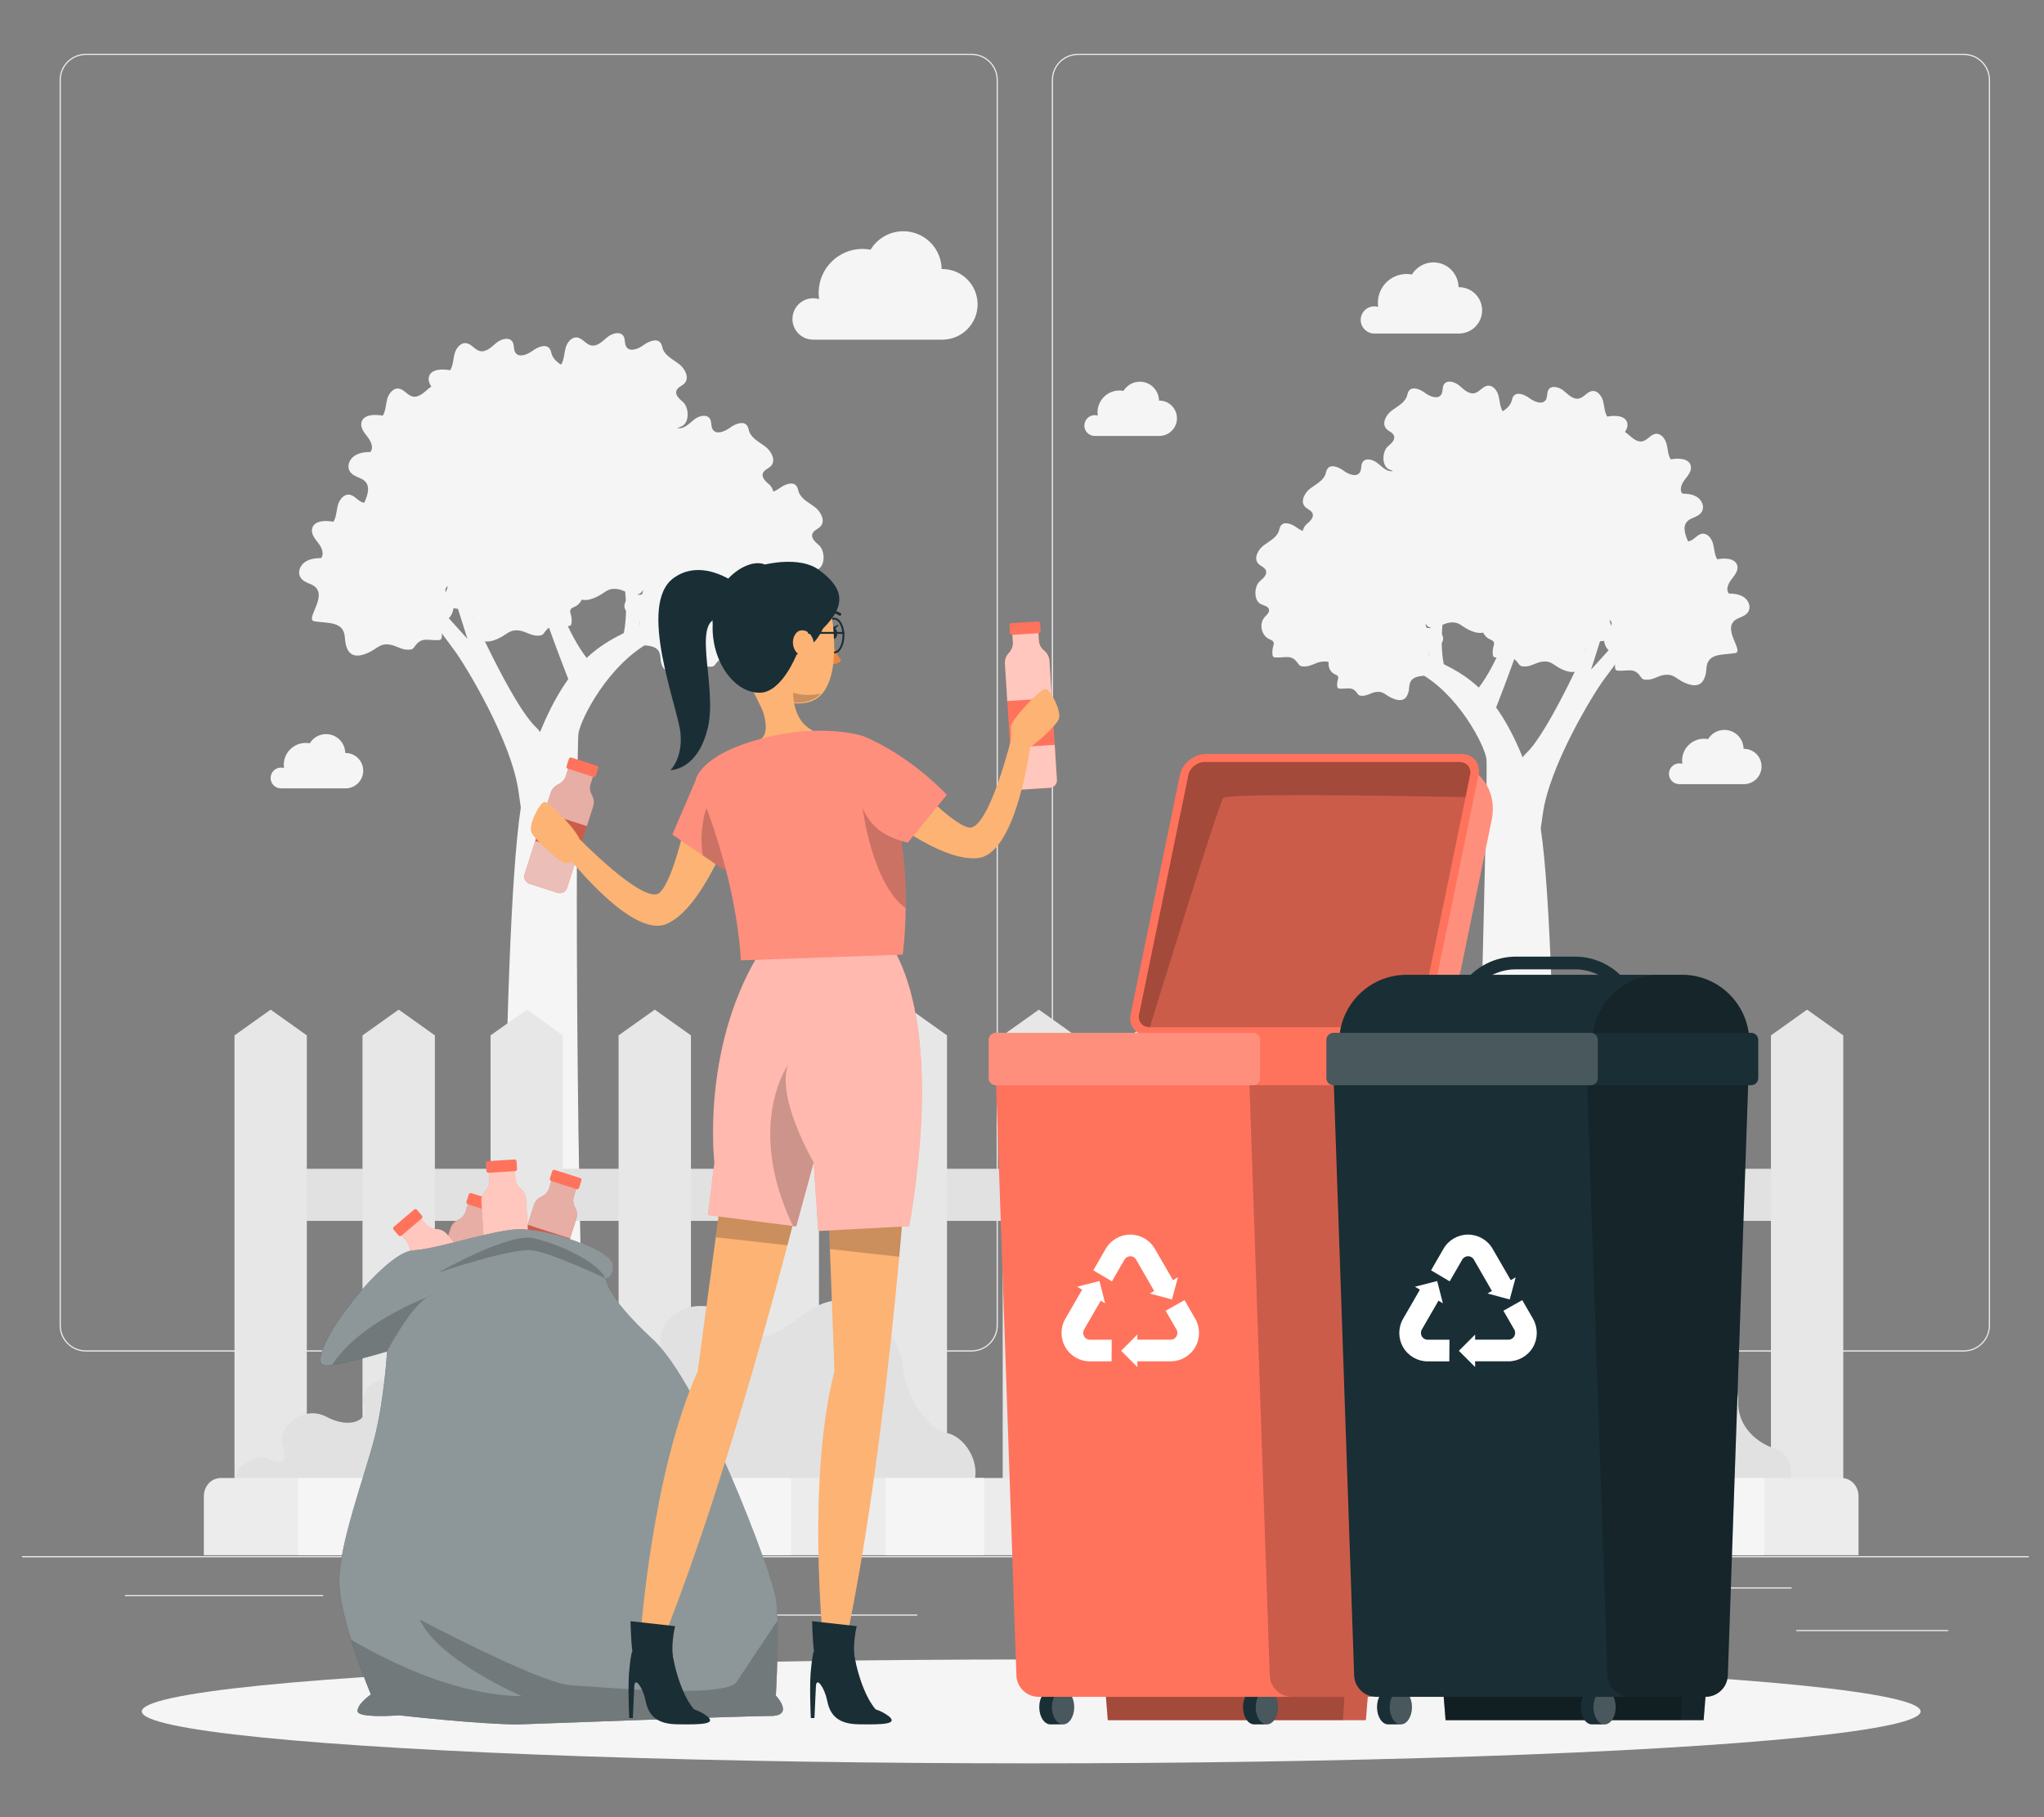 <?xml version="1.0" encoding="UTF-8"?>
<svg id="Layer_2" data-name="Layer 2" xmlns="http://www.w3.org/2000/svg" viewBox="0 0 540 480">
  <rect x="0" y="0" width="540" height="480" fill="#808080" stroke="none"/>
  <defs>
    <style>
      .cls-1, .cls-2, .cls-3, .cls-4, .cls-5, .cls-6, .cls-7, .cls-8, .cls-9, .cls-10, .cls-11, .cls-12, .cls-13, .cls-14 {
        stroke-width: 0px;
      }

      .cls-1, .cls-4 {
        opacity: .2;
      }

      .cls-1, .cls-4, .cls-10, .cls-14 {
        isolation: isolate;
      }

      .cls-1, .cls-10, .cls-12, .cls-14 {
        fill: #fff;
      }

      .cls-2 {
        fill: #fcb373;
      }

      .cls-3 {
        fill: #ff735d;
      }

      .cls-5 {
        fill: #e1e1e1;
      }

      .cls-6 {
        fill: #ececec;
      }

      .cls-7 {
        fill: #f5f5f5;
      }

      .cls-8, .cls-15, .cls-16 {
        fill: none;
      }

      .cls-9 {
        fill: #1a2e35;
      }

      .cls-10 {
        opacity: .5;
      }

      .cls-11 {
        fill: #e7e7e7;
      }

      .cls-13 {
        fill: #ec873e;
      }

      .cls-15 {
        stroke-width: .72px;
      }

      .cls-15, .cls-16 {
        stroke: #1a2e35;
        stroke-linecap: round;
        stroke-linejoin: round;
      }

      .cls-14 {
        opacity: .6;
      }

      .cls-16 {
        stroke-width: .5px;
      }
    </style>
  </defs>
  <g id="Layer_2-2" data-name="Layer 2">
    <g>
      <rect class="cls-8" width="540" height="480"/>
      <g>
        <g>
          <rect class="cls-6" x="5.81" y="411.05" width="530.19" height=".3"/>
          <rect class="cls-6" x="474.55" y="430.56" width="40.14" height=".3"/>
          <rect class="cls-6" x="360.32" y="433.85" width="10.54" height=".3"/>
          <rect class="cls-6" x="450.08" y="419.3" width="23.26" height=".3"/>
          <rect class="cls-6" x="33.03" y="421.34" width="52.35" height=".3"/>
          <rect class="cls-6" x="96.16" y="421.34" width="7.67" height=".3"/>
          <rect class="cls-6" x="128.78" y="426.46" width="113.53" height=".3"/>
          <path class="cls-6" d="m256.69,357H22.67c-3.81,0-6.92-3.1-6.92-6.92V21.13c0-3.81,3.1-6.92,6.92-6.92h234.02c3.81,0,6.92,3.1,6.92,6.92v328.95c0,3.81-3.1,6.92-6.92,6.92ZM22.67,14.52c-3.65,0-6.61,2.97-6.61,6.61v328.95c0,3.65,2.97,6.61,6.61,6.61h234.02c3.65,0,6.61-2.97,6.61-6.61V21.13c0-3.65-2.97-6.61-6.61-6.61H22.67Z"/>
          <path class="cls-6" d="m518.82,357h-234.02c-3.81,0-6.92-3.1-6.92-6.92V21.13c0-3.81,3.1-6.92,6.92-6.92h234.02c3.81,0,6.92,3.1,6.92,6.92v328.95c0,3.81-3.1,6.92-6.92,6.92ZM284.8,14.52c-3.65,0-6.61,2.97-6.61,6.61v328.95c0,3.65,2.97,6.61,6.61,6.61h234.02c3.65,0,6.61-2.97,6.61-6.61V21.13c0-3.65-2.97-6.61-6.61-6.61h-234.02Z"/>
        </g>
        <g>
          <path class="cls-7" d="m209.36,84.25c0-3.02,2.45-5.47,5.47-5.47.55,0,1.07.08,1.57.23-.08-.55-.12-1.11-.12-1.68,0-6.4,5.19-11.58,11.58-11.58.73,0,1.44.07,2.13.2,1.78-2.91,4.98-4.87,8.65-4.87,5.55,0,10.05,4.46,10.13,9.98.06,0,.11,0,.17,0,5.15,0,9.33,4.18,9.33,9.33s-4.18,9.33-9.33,9.33h-34.27,0c-2.95-.09-5.32-2.5-5.32-5.47Z"/>
          <path class="cls-7" d="m286.48,112.4c0-1.51,1.22-2.74,2.74-2.74.27,0,.54.04.79.12-.04-.27-.06-.55-.06-.84,0-3.2,2.59-5.79,5.79-5.79.36,0,.72.04,1.07.1.89-1.46,2.49-2.43,4.32-2.43,2.77,0,5.02,2.23,5.06,4.99.03,0,.06,0,.08,0,2.58,0,4.67,2.09,4.67,4.67s-2.09,4.67-4.67,4.67h-17.14,0c-1.47-.04-2.66-1.25-2.66-2.74Z"/>
          <path class="cls-7" d="m440.92,204.38c0-1.51,1.22-2.74,2.74-2.74.27,0,.54.04.79.12-.04-.27-.06-.55-.06-.84,0-3.2,2.59-5.79,5.79-5.79.36,0,.72.04,1.07.1.89-1.46,2.49-2.43,4.32-2.43,2.77,0,5.02,2.23,5.06,4.99.03,0,.06,0,.08,0,2.58,0,4.67,2.09,4.67,4.67s-2.09,4.67-4.67,4.67h-17.14,0c-1.47-.04-2.66-1.25-2.66-2.74Z"/>
          <path class="cls-7" d="m71.5,205.49c0-1.51,1.22-2.74,2.74-2.74.27,0,.54.04.79.12-.04-.27-.06-.55-.06-.84,0-3.2,2.59-5.79,5.79-5.79.36,0,.72.04,1.07.1.89-1.46,2.49-2.43,4.32-2.43,2.77,0,5.02,2.23,5.06,4.99.03,0,.06,0,.08,0,2.58,0,4.67,2.09,4.67,4.67s-2.09,4.67-4.67,4.67h-17.14,0c-1.47-.04-2.66-1.25-2.66-2.74Z"/>
          <path class="cls-7" d="m359.48,84.51c0-1.98,1.61-3.59,3.59-3.59.36,0,.7.05,1.03.15-.05-.36-.08-.73-.08-1.1,0-4.19,3.4-7.6,7.6-7.6.48,0,.95.05,1.4.13,1.17-1.91,3.27-3.19,5.67-3.19,3.64,0,6.59,2.92,6.64,6.55.04,0,.07,0,.11,0,3.38,0,6.12,2.74,6.12,6.12s-2.74,6.12-6.12,6.12h-22.47,0c-1.93-.06-3.49-1.64-3.49-3.59Z"/>
          <g>
            <path class="cls-7" d="m91.43,170.55c-.17-.62-.27-1.34-.32-2.13-.26-4.41-4.47-3.71-8.05-4.31-2.8-.47,4.61-7.54-1.03-9.82-1.05-.42-2.19-.9-2.72-1.9-.71-1.32,0-3.05,1.23-3.91,1.22-.86,2.79-1.05,4.28-1.07.92-1.12.17-2.8-.72-3.95-.89-1.14-1.98-2.44-1.64-3.85.51-2.13,3.48-2.2,5.63-1.79.79-1.29.78-2.89,1.16-4.35.39-1.46,1.55-2.99,3.05-2.81,1.41.17,2.28,1.77,3.66,2.09,1.61.38,3-1.04,4.26-2.11s3.47-1.73,4.34-.33c.52.84.21,2.01.75,2.84.94,1.44,3.16.54,4.54-.47,1.38-1.02,3.58-1.94,4.55-.53.3.43.36.98.53,1.48.65,1.88,2.69,2.82,4.28,4.03,1.59,1.21,2.84,3.61,1.5,5.09-.66.73-1.83,1.02-2.16,1.95-.41,1.16.77,2.2,1.71,2.99,1.56,1.33,1.84,5.29-.22,6.38-.87.46-2.13.6-2.35,1.55-.19.85.68,1.52,1.25,2.18,1.58,1.81.91,5.06-1.25,6.1-.49.24-1.1.43-1.29.95-.13.37.01.77.12,1.15.2.72.27,1.47.2,2.21-.02.25-.08.53-.27.69-.17.15-.42.17-.65.18-2.98.13-4.41-.92-6.23,1.67-.17.25-.36.51-.62.66-.25.14-.54.18-.82.2-2.05.17-3.38-1.11-5.25-1.35-2.59-.33-3.14,1.01-5.43,2.08-3.6,1.69-5.34.65-6.01-1.8Z"/>
            <path class="cls-7" d="m125.71,166.84c-.17-.62-.27-1.34-.32-2.13-.26-4.41-4.47-3.71-8.05-4.31-2.8-.47,4.61-7.54-1.03-9.82-1.05-.42-2.19-.9-2.72-1.9-.71-1.32,0-3.05,1.23-3.91,1.22-.86,2.79-1.05,4.28-1.07.92-1.12.17-2.8-.72-3.95-.89-1.14-1.98-2.44-1.64-3.85.51-2.13,3.48-2.2,5.63-1.79.79-1.29.78-2.89,1.16-4.35.39-1.46,1.55-2.99,3.05-2.81,1.41.17,2.28,1.77,3.66,2.09,1.61.38,3-1.04,4.26-2.11,1.26-1.07,3.47-1.73,4.34-.33.52.84.21,2.01.75,2.84.94,1.44,3.16.54,4.54-.47,1.38-1.02,3.58-1.94,4.55-.53.3.43.36.98.53,1.48.65,1.88,2.69,2.82,4.28,4.03s2.84,3.61,1.5,5.09c-.66.73-1.83,1.02-2.16,1.95-.41,1.16.77,2.2,1.71,2.99,1.56,1.33,1.84,5.29-.22,6.38-.87.46-2.13.6-2.35,1.55-.19.85.68,1.52,1.25,2.18,1.58,1.81.91,5.06-1.25,6.1-.49.24-1.1.43-1.29.95-.13.37.01.77.12,1.15.2.72.27,1.47.2,2.21-.02.25-.08.53-.27.69-.18.15-.42.17-.65.18-2.98.13-4.41-.92-6.23,1.67-.17.25-.36.51-.62.66-.25.14-.54.18-.82.2-2.05.17-3.38-1.11-5.25-1.35-2.59-.33-3.14,1.01-5.43,2.08-3.6,1.69-5.34.65-6.01-1.8Z"/>
            <path class="cls-7" d="m129.01,145.01c-.17-.62-.27-1.34-.32-2.13-.26-4.41-4.47-3.71-8.05-4.31-2.8-.47,4.61-7.54-1.03-9.82-1.05-.42-2.19-.9-2.72-1.9-.71-1.32,0-3.05,1.23-3.91,1.22-.86,2.79-1.05,4.28-1.07.92-1.12.17-2.8-.72-3.95-.89-1.14-1.98-2.44-1.64-3.85.51-2.13,3.48-2.2,5.63-1.79.79-1.29.78-2.89,1.16-4.35s1.55-2.99,3.05-2.81c1.41.17,2.28,1.77,3.66,2.09,1.61.38,3-1.04,4.26-2.11,1.26-1.07,3.47-1.73,4.34-.33.52.84.21,2.01.75,2.84.94,1.44,3.16.54,4.54-.47,1.38-1.02,3.58-1.94,4.55-.53.3.43.36.98.53,1.48.65,1.88,2.69,2.82,4.28,4.03,1.59,1.21,2.84,3.61,1.5,5.09-.66.73-1.83,1.02-2.16,1.95-.41,1.16.77,2.2,1.71,2.99,1.56,1.33,1.84,5.29-.22,6.38-.87.46-2.13.6-2.35,1.55-.19.85.68,1.52,1.25,2.18,1.58,1.81.91,5.06-1.25,6.1-.49.24-1.1.43-1.29.95-.13.37.01.77.12,1.15.2.72.27,1.47.2,2.21-.02.25-.08.53-.27.69-.17.15-.42.17-.65.18-2.98.13-4.41-.92-6.23,1.67-.17.25-.36.51-.62.66-.25.14-.54.18-.82.2-2.05.17-3.38-1.11-5.25-1.35-2.59-.33-3.14,1.01-5.43,2.08-3.6,1.69-5.34.65-6.01-1.8Z"/>
            <path class="cls-7" d="m151.59,155.88c-.17-.62-.27-1.34-.32-2.13-.26-4.41-4.47-3.71-8.05-4.31-2.8-.47,4.61-7.54-1.03-9.82-1.05-.42-2.19-.9-2.72-1.9-.71-1.32,0-3.05,1.23-3.91,1.22-.86,2.79-1.05,4.28-1.07.92-1.12.17-2.8-.72-3.95-.89-1.14-1.98-2.44-1.64-3.85.51-2.13,3.48-2.2,5.63-1.79.79-1.29.78-2.89,1.16-4.35.39-1.46,1.55-2.99,3.05-2.81,1.41.17,2.28,1.77,3.66,2.09,1.61.38,3-1.04,4.26-2.11,1.26-1.07,3.47-1.73,4.34-.33.52.84.21,2.01.75,2.84.94,1.44,3.16.54,4.54-.47s3.58-1.94,4.55-.53c.3.43.36.98.53,1.48.65,1.88,2.69,2.82,4.28,4.03,1.59,1.21,2.84,3.61,1.5,5.09-.66.73-1.83,1.02-2.16,1.95-.41,1.16.77,2.2,1.71,2.99,1.56,1.33,1.84,5.29-.22,6.38-.87.46-2.13.6-2.35,1.55-.19.85.68,1.52,1.25,2.18,1.58,1.81.91,5.06-1.25,6.1-.5.24-1.1.43-1.29.95-.13.37.01.77.12,1.15.2.72.27,1.47.2,2.21-.02.25-.08.53-.27.69-.17.15-.42.17-.65.18-2.98.13-4.41-.92-6.23,1.67-.17.25-.36.51-.62.66-.25.14-.54.18-.82.2-2.05.17-3.38-1.11-5.25-1.35-2.59-.33-3.14,1.01-5.43,2.08-3.6,1.69-5.34.65-6.01-1.8Z"/>
            <path class="cls-7" d="m174.42,150.86c-.17-.62-.27-1.34-.32-2.13-.26-4.41-4.47-3.71-8.05-4.31-2.8-.47,4.61-7.54-1.03-9.82-1.05-.42-2.19-.9-2.72-1.9-.71-1.32,0-3.05,1.23-3.91,1.22-.86,2.79-1.05,4.28-1.07.92-1.12.17-2.8-.72-3.95-.89-1.14-1.98-2.44-1.64-3.85.51-2.13,3.48-2.2,5.63-1.79.79-1.29.78-2.89,1.16-4.35.39-1.46,1.55-2.99,3.05-2.81,1.41.17,2.28,1.77,3.66,2.09,1.61.38,3-1.04,4.26-2.11,1.26-1.07,3.47-1.73,4.34-.33.52.84.21,2.01.75,2.84.94,1.44,3.16.54,4.54-.47,1.38-1.02,3.58-1.94,4.55-.53.3.43.36.98.53,1.48.65,1.88,2.69,2.82,4.28,4.03,1.59,1.21,2.84,3.61,1.5,5.09-.66.73-1.83,1.02-2.16,1.95-.41,1.16.77,2.2,1.71,2.99,1.56,1.33,1.84,5.29-.22,6.38-.87.46-2.13.6-2.35,1.55-.19.85.68,1.52,1.25,2.18,1.58,1.81.91,5.06-1.25,6.1-.5.24-1.1.43-1.29.95-.13.37.01.77.12,1.15.2.72.27,1.47.2,2.21-.02.25-.08.53-.27.69-.17.15-.42.17-.65.18-2.98.13-4.41-.92-6.23,1.67-.17.25-.36.51-.62.66-.25.14-.54.18-.82.2-2.05.17-3.38-1.11-5.25-1.35-2.59-.33-3.14,1.01-5.43,2.08-3.6,1.69-5.34.65-6.01-1.8Z"/>
            <path class="cls-7" d="m174.72,175.27c-.14-.49-.22-1.05-.25-1.67-.21-3.47-3.52-2.92-6.34-3.39-2.2-.37,3.63-5.93-.81-7.73-.83-.33-1.72-.71-2.14-1.49-.56-1.04,0-2.4.97-3.08.96-.68,2.2-.82,3.37-.85.72-.88.14-2.21-.57-3.11-.7-.9-1.56-1.92-1.29-3.03.4-1.68,2.74-1.74,4.43-1.41.63-1.01.61-2.28.92-3.43.3-1.15,1.22-2.36,2.4-2.21,1.11.14,1.79,1.39,2.88,1.65,1.27.3,2.36-.82,3.36-1.66.99-.84,2.73-1.36,3.42-.26.41.66.16,1.59.59,2.24.74,1.13,2.49.43,3.57-.37,1.09-.8,2.82-1.53,3.58-.42.23.34.29.77.42,1.16.51,1.48,2.12,2.22,3.37,3.17,1.25.95,2.24,2.84,1.18,4-.52.57-1.44.8-1.7,1.53-.32.91.61,1.73,1.35,2.36,1.23,1.04,1.45,4.17-.17,5.02-.68.36-1.68.47-1.85,1.22-.15.67.53,1.2.99,1.71,1.24,1.42.72,3.99-.99,4.8-.39.19-.87.34-1.01.75-.1.29,0,.61.09.91.16.56.21,1.16.16,1.74-.02.2-.06.42-.21.55-.14.12-.33.14-.51.14-2.34.1-3.47-.73-4.91,1.31-.14.2-.28.4-.49.52-.19.11-.42.14-.65.16-1.61.13-2.66-.87-4.14-1.06-2.04-.26-2.48.79-4.28,1.64-2.83,1.33-4.2.51-4.74-1.42Z"/>
            <path class="cls-7" d="m187.5,166.84c-.17-.62-.27-1.34-.32-2.13-.26-4.41-4.47-3.71-8.05-4.31-2.8-.47,4.61-7.54-1.03-9.82-1.05-.42-2.19-.9-2.72-1.9-.71-1.32,0-3.05,1.23-3.91,1.22-.86,2.79-1.05,4.28-1.07.92-1.12.17-2.8-.72-3.95-.89-1.14-1.98-2.44-1.64-3.85.51-2.13,3.48-2.2,5.63-1.79.79-1.29.78-2.89,1.16-4.35.39-1.46,1.55-2.99,3.05-2.81,1.41.17,2.28,1.77,3.66,2.09,1.61.38,3-1.04,4.26-2.11,1.26-1.07,3.47-1.73,4.34-.33.52.84.21,2.01.75,2.84.94,1.44,3.16.54,4.54-.47,1.38-1.02,3.58-1.94,4.55-.53.3.43.36.98.53,1.48.65,1.88,2.69,2.82,4.28,4.03,1.59,1.21,2.84,3.61,1.5,5.09-.66.73-1.83,1.02-2.16,1.95-.41,1.16.77,2.2,1.71,2.99,1.56,1.33,1.84,5.29-.22,6.38-.87.46-2.13.6-2.35,1.55-.19.85.68,1.52,1.25,2.18,1.58,1.81.91,5.06-1.25,6.1-.49.24-1.1.43-1.29.95-.13.37.01.77.12,1.15.2.72.27,1.47.2,2.21-.02.25-.08.53-.27.69-.17.15-.42.17-.65.18-2.98.13-4.41-.92-6.23,1.67-.17.25-.36.51-.62.66-.25.14-.54.18-.82.2-2.05.17-3.38-1.11-5.25-1.35-2.59-.33-3.14,1.01-5.43,2.08-3.6,1.69-5.34.65-6.01-1.8Z"/>
            <path class="cls-7" d="m151.59,129.03c-.17-.62-.27-1.34-.32-2.13-.26-4.41-4.47-3.71-8.05-4.31-2.8-.47,4.61-7.54-1.03-9.82-1.05-.42-2.19-.9-2.72-1.9-.71-1.32,0-3.05,1.23-3.91,1.22-.86,2.79-1.05,4.28-1.07.92-1.12.17-2.8-.72-3.95-.89-1.14-1.98-2.44-1.64-3.85.51-2.13,3.48-2.2,5.63-1.79.79-1.29.78-2.89,1.16-4.35.39-1.46,1.55-2.99,3.05-2.81,1.41.17,2.28,1.77,3.66,2.09,1.61.38,3-1.04,4.26-2.11,1.26-1.07,3.47-1.73,4.34-.33.52.84.21,2.01.75,2.84.94,1.44,3.16.54,4.54-.47s3.58-1.94,4.55-.53c.3.43.36.98.53,1.48.65,1.88,2.69,2.82,4.28,4.03,1.59,1.21,2.84,3.61,1.5,5.09-.66.73-1.83,1.02-2.16,1.95-.41,1.16.77,2.2,1.71,2.99,1.56,1.33,1.84,5.29-.22,6.38-.87.46-2.13.6-2.35,1.55-.19.85.68,1.52,1.25,2.18,1.58,1.81.91,5.06-1.25,6.1-.5.24-1.1.43-1.29.95-.13.37.01.77.12,1.15.2.72.27,1.47.2,2.21-.02.25-.08.53-.27.69-.17.15-.42.17-.65.18-2.98.13-4.41-.92-6.23,1.67-.17.25-.36.51-.62.66-.25.14-.54.18-.82.2-2.05.17-3.38-1.11-5.25-1.35-2.59-.33-3.14,1.01-5.43,2.08-3.6,1.69-5.34.65-6.01-1.8Z"/>
            <path class="cls-7" d="m122.27,130.53c-.17-.62-.27-1.34-.32-2.13-.26-4.41-4.47-3.71-8.05-4.31-2.8-.47,4.61-7.54-1.03-9.82-1.05-.42-2.19-.9-2.72-1.9-.71-1.32,0-3.05,1.23-3.91s2.79-1.05,4.28-1.07c.92-1.12.17-2.8-.72-3.95-.89-1.14-1.98-2.44-1.64-3.85.51-2.13,3.48-2.2,5.63-1.79.79-1.29.78-2.89,1.16-4.35.39-1.46,1.55-2.99,3.05-2.81,1.41.17,2.28,1.77,3.66,2.09,1.61.38,3-1.04,4.26-2.11s3.47-1.73,4.34-.33c.52.84.21,2.01.75,2.84.94,1.44,3.16.54,4.54-.47s3.58-1.94,4.55-.53c.3.43.36.98.53,1.48.65,1.88,2.69,2.82,4.28,4.03,1.59,1.21,2.84,3.61,1.5,5.09-.66.73-1.83,1.02-2.16,1.95-.41,1.16.77,2.2,1.71,2.99,1.56,1.33,1.84,5.29-.22,6.38-.87.46-2.13.6-2.35,1.55-.19.85.68,1.52,1.25,2.18,1.58,1.81.91,5.06-1.25,6.1-.5.24-1.1.43-1.29.95-.13.37.01.77.12,1.15.2.72.27,1.47.2,2.21-.02.25-.08.53-.27.69-.17.15-.42.17-.65.18-2.98.13-4.41-.92-6.23,1.67-.17.25-.36.51-.62.66-.25.14-.54.18-.82.2-2.05.17-3.38-1.11-5.25-1.35-2.59-.33-3.14,1.01-5.43,2.08-3.6,1.69-5.34.65-6.01-1.8Z"/>
            <path class="cls-7" d="m104.46,142.53c-.17-.62-.27-1.34-.32-2.13-.26-4.41-4.47-3.71-8.05-4.31-2.8-.47,4.61-7.54-1.03-9.82-1.05-.42-2.19-.9-2.72-1.9-.71-1.32,0-3.05,1.23-3.91,1.22-.86,2.79-1.05,4.28-1.07.92-1.12.17-2.8-.72-3.95-.89-1.14-1.98-2.44-1.64-3.85.51-2.13,3.48-2.2,5.63-1.79.79-1.29.78-2.89,1.16-4.35.39-1.46,1.55-2.99,3.05-2.81,1.41.17,2.28,1.77,3.66,2.09,1.61.38,3-1.04,4.26-2.11,1.26-1.07,3.47-1.73,4.34-.33.52.84.21,2.01.75,2.84.94,1.44,3.16.54,4.54-.47,1.38-1.02,3.58-1.94,4.55-.53.3.43.36.98.53,1.48.65,1.88,2.69,2.82,4.28,4.03,1.59,1.21,2.84,3.61,1.5,5.09-.66.73-1.83,1.02-2.16,1.95-.41,1.16.77,2.2,1.71,2.99,1.56,1.33,1.84,5.29-.22,6.38-.87.46-2.13.6-2.35,1.55-.19.85.68,1.52,1.25,2.18,1.58,1.81.91,5.06-1.25,6.1-.49.24-1.1.43-1.29.95-.13.37.01.77.12,1.15.2.72.27,1.47.2,2.21-.02.25-.08.53-.27.69-.17.15-.42.17-.65.18-2.98.13-4.41-.92-6.23,1.67-.17.25-.36.51-.62.66-.25.14-.54.18-.82.2-2.05.17-3.38-1.11-5.25-1.35-2.59-.33-3.14,1.01-5.43,2.08-3.6,1.69-5.34.65-6.01-1.8Z"/>
            <path class="cls-7" d="m109.86,157.69s7.45,10.53,10.02,13.87c2.57,3.34,15.41,24.14,17.16,37.9.19,1.47.37,2.73.55,3.84-5.52,36.46-4.66,175.64-4.46,187.06h22.66c-4.31-85.54-3.51-203.07-2.96-206.66.58-3.8,7.9-18.28,19.2-24.24,11.3-5.95,21.07-25.64,21.07-25.64h-3.6s-6.68,12.07-16.18,18.75c-1.38.97-2.81,1.78-4.28,2.53.34-10.88-3.78-21.28-3.78-21.28l-1.94,1.8c2.63,10.75,2.28,17.64,1.49,21.59-3.19,1.6-6.5,3.45-9.83,6.58-9.86-12.82-15.4-42.13-15.4-42.13l-2.52,1.38s.82,7.96,3.26,17.98c1.85,7.59,7.28,21.87,9.81,28.36-2.51,3.49-5.01,8-7.45,13.98-.28-.42-.59-.81-.95-1.14-6.42-5.81-18.49-33.23-18.49-33.23-2.92-6.38,1.54-23.11,1.54-23.11h-3.37l-1.51,14.64-8.48-9.25-1.54,1.28,8.99,11.56,4.62,14.64-12.07-13.36-1.54,2.31Z"/>
          </g>
          <g>
            <path class="cls-7" d="m450.51,178.57c.16-.59.26-1.26.3-2,.25-4.15,4.21-3.5,7.59-4.06,2.64-.44-4.34-7.1.97-9.25.99-.4,2.06-.85,2.56-1.79.67-1.24,0-2.87-1.16-3.69-1.15-.81-2.63-.99-4.03-1.01-.87-1.05-.16-2.64.68-3.72s1.87-2.3,1.55-3.63c-.48-2-3.28-2.08-5.3-1.69-.75-1.21-.73-2.72-1.1-4.1-.36-1.38-1.46-2.82-2.87-2.65-1.33.16-2.14,1.66-3.45,1.97-1.52.36-2.83-.98-4.02-1.99-1.19-1.01-3.27-1.63-4.09-.31-.49.79-.2,1.9-.71,2.68-.88,1.35-2.98.51-4.28-.45-1.3-.96-3.37-1.83-4.29-.5-.28.41-.34.92-.5,1.39-.62,1.77-2.53,2.66-4.03,3.8-1.49,1.14-2.68,3.4-1.41,4.79.62.69,1.72.96,2.03,1.84.39,1.09-.73,2.07-1.61,2.82-1.47,1.25-1.73,4.99.21,6.01.82.43,2.01.56,2.21,1.46.18.8-.64,1.43-1.18,2.05-1.49,1.7-.86,4.77,1.18,5.74.47.22,1.04.41,1.21.89.12.35-.01.73-.11,1.09-.19.67-.25,1.38-.19,2.08.02.24.07.5.25.65.16.14.4.16.62.17,2.8.12,4.16-.87,5.87,1.57.16.23.34.48.58.62.23.13.51.17.77.19,1.93.16,3.19-1.04,4.95-1.27,2.44-.31,2.96.95,5.11,1.96,3.39,1.59,5.03.61,5.66-1.7Z"/>
            <path class="cls-7" d="m418.22,175.08c.16-.59.26-1.26.3-2,.25-4.15,4.21-3.5,7.59-4.06,2.64-.44-4.34-7.1.97-9.25.99-.4,2.06-.85,2.56-1.79.67-1.24,0-2.87-1.16-3.69s-2.63-.99-4.04-1.01c-.87-1.05-.16-2.64.68-3.72.84-1.08,1.87-2.3,1.55-3.63-.48-2-3.28-2.08-5.3-1.69-.75-1.21-.73-2.72-1.1-4.1-.36-1.38-1.46-2.82-2.87-2.65-1.33.16-2.14,1.66-3.45,1.97-1.52.36-2.83-.98-4.02-1.99-1.19-1.01-3.27-1.63-4.09-.31-.49.79-.2,1.9-.71,2.68-.88,1.35-2.98.51-4.28-.45-1.3-.96-3.37-1.83-4.29-.5-.28.41-.34.92-.5,1.39-.62,1.77-2.53,2.66-4.03,3.8-1.49,1.14-2.68,3.4-1.41,4.79.62.69,1.72.96,2.03,1.84.39,1.09-.73,2.07-1.61,2.82-1.47,1.25-1.73,4.99.21,6.01.82.43,2.01.56,2.21,1.46.18.8-.64,1.43-1.18,2.05-1.49,1.7-.86,4.77,1.18,5.74.47.22,1.04.41,1.21.89.12.35-.01.73-.11,1.08-.19.67-.25,1.38-.19,2.08.02.24.07.5.25.65.16.14.4.16.62.17,2.8.12,4.16-.87,5.87,1.57.16.23.34.48.58.62.23.14.51.17.77.19,1.93.16,3.19-1.04,4.95-1.27,2.44-.31,2.96.95,5.11,1.96,3.39,1.59,5.03.61,5.66-1.7Z"/>
            <path class="cls-7" d="m415.11,154.52c.16-.59.26-1.26.3-2,.25-4.15,4.21-3.5,7.59-4.06,2.64-.44-4.34-7.1.97-9.25.99-.4,2.06-.85,2.56-1.79.67-1.24,0-2.87-1.16-3.69-1.15-.81-2.63-.99-4.03-1.01-.87-1.05-.16-2.64.68-3.72.84-1.08,1.87-2.3,1.55-3.63-.48-2-3.28-2.08-5.3-1.69-.75-1.21-.73-2.72-1.1-4.1s-1.46-2.82-2.87-2.65c-1.33.16-2.14,1.66-3.45,1.97-1.52.36-2.83-.98-4.02-1.99-1.19-1.01-3.27-1.63-4.09-.31-.49.79-.2,1.9-.71,2.68-.88,1.35-2.98.51-4.28-.45-1.3-.96-3.37-1.83-4.29-.5-.28.41-.34.92-.5,1.39-.61,1.77-2.53,2.66-4.03,3.8-1.49,1.14-2.68,3.4-1.41,4.79.62.69,1.72.96,2.03,1.84.39,1.09-.73,2.07-1.61,2.82-1.47,1.25-1.73,4.99.21,6.01.82.43,2.01.56,2.21,1.46.18.8-.64,1.43-1.18,2.05-1.49,1.7-.86,4.77,1.18,5.75.47.22,1.04.41,1.21.89.12.35-.01.73-.11,1.09-.19.67-.25,1.38-.19,2.08.02.24.07.5.25.65.16.14.4.16.62.17,2.8.13,4.16-.87,5.87,1.57.16.23.34.48.58.62.23.13.51.17.77.19,1.93.16,3.19-1.04,4.95-1.27,2.44-.31,2.96.95,5.11,1.96,3.39,1.59,5.03.61,5.66-1.7Z"/>
            <path class="cls-7" d="m393.84,164.76c.16-.59.26-1.26.3-2,.25-4.15,4.21-3.5,7.59-4.06,2.64-.44-4.34-7.1.97-9.25.99-.4,2.06-.85,2.56-1.79.67-1.24,0-2.87-1.16-3.69-1.15-.81-2.63-.99-4.04-1.01-.87-1.05-.16-2.64.68-3.72.84-1.08,1.87-2.3,1.55-3.63-.48-2-3.28-2.08-5.3-1.69-.75-1.21-.73-2.72-1.1-4.1-.36-1.38-1.46-2.82-2.87-2.65-1.33.16-2.14,1.66-3.45,1.97-1.52.36-2.83-.98-4.02-1.99-1.19-1.01-3.27-1.63-4.09-.31-.49.79-.2,1.9-.71,2.68-.88,1.35-2.98.51-4.28-.45-1.3-.96-3.37-1.83-4.29-.5-.28.41-.34.92-.5,1.39-.61,1.77-2.53,2.66-4.03,3.8-1.49,1.14-2.68,3.4-1.41,4.79.62.69,1.72.96,2.03,1.84.39,1.09-.73,2.07-1.61,2.82-1.47,1.25-1.73,4.99.21,6.01.82.43,2.01.56,2.21,1.46.18.8-.64,1.43-1.18,2.05-1.49,1.7-.86,4.77,1.18,5.74.47.22,1.04.41,1.21.89.12.35-.01.73-.11,1.08-.19.67-.25,1.38-.19,2.08.02.24.07.5.25.65.16.14.4.16.62.17,2.8.12,4.16-.87,5.87,1.57.16.23.34.48.58.62.23.13.51.17.77.19,1.93.16,3.19-1.04,4.95-1.27,2.44-.31,2.96.95,5.11,1.96,3.39,1.59,5.03.61,5.66-1.7Z"/>
            <path class="cls-7" d="m372.34,160.03c.16-.59.26-1.26.3-2,.25-4.15,4.21-3.5,7.59-4.06,2.64-.44-4.34-7.1.97-9.25.99-.4,2.06-.85,2.56-1.79.67-1.24,0-2.87-1.16-3.69-1.15-.81-2.63-.99-4.04-1.01-.87-1.05-.16-2.64.68-3.72.84-1.08,1.87-2.3,1.55-3.63-.48-2-3.28-2.08-5.3-1.69-.75-1.21-.73-2.72-1.1-4.1s-1.46-2.82-2.87-2.65c-1.33.16-2.14,1.66-3.45,1.97-1.52.36-2.83-.98-4.02-1.99-1.19-1.01-3.27-1.63-4.09-.31-.49.79-.2,1.9-.71,2.68-.88,1.35-2.98.51-4.28-.45-1.3-.96-3.37-1.83-4.29-.5-.28.41-.34.92-.5,1.39-.61,1.77-2.53,2.66-4.03,3.8-1.49,1.14-2.68,3.4-1.41,4.79.62.69,1.72.96,2.03,1.84.39,1.09-.73,2.07-1.61,2.82-1.47,1.25-1.73,4.99.21,6.01.82.43,2.01.56,2.21,1.46.18.8-.64,1.43-1.18,2.05-1.49,1.7-.86,4.77,1.18,5.74.47.22,1.04.41,1.21.89.12.35-.01.73-.11,1.09-.19.67-.25,1.38-.19,2.08.02.24.07.5.25.65.16.14.4.16.62.17,2.8.12,4.16-.87,5.87,1.57.16.23.34.48.58.62.23.14.51.17.77.19,1.93.16,3.19-1.04,4.95-1.27,2.44-.31,2.96.95,5.11,1.96,3.39,1.59,5.03.61,5.66-1.7Z"/>
            <path class="cls-7" d="m372.06,183.03c.13-.46.2-.99.24-1.58.19-3.27,3.32-2.75,5.97-3.2,2.08-.35-3.42-5.59.76-7.28.78-.31,1.62-.67,2.02-1.41.53-.98,0-2.26-.91-2.9-.91-.64-2.07-.78-3.18-.8-.68-.83-.13-2.08.53-2.93.66-.85,1.47-1.81,1.22-2.86-.38-1.58-2.58-1.63-4.18-1.33-.59-.95-.58-2.15-.86-3.23s-1.15-2.22-2.26-2.09c-1.05.13-1.69,1.31-2.72,1.55-1.19.28-2.23-.77-3.16-1.57-.94-.79-2.57-1.29-3.22-.24-.39.62-.15,1.49-.56,2.11-.7,1.07-2.34.4-3.37-.35-1.02-.76-2.65-1.44-3.37-.39-.22.32-.27.73-.4,1.09-.48,1.4-1.99,2.09-3.17,2.99-1.18.9-2.11,2.68-1.11,3.77.49.54,1.36.76,1.6,1.45.31.86-.57,1.63-1.27,2.22-1.16.98-1.37,3.93.16,4.73.64.34,1.58.44,1.74,1.15.14.63-.5,1.13-.93,1.61-1.17,1.34-.68,3.75.93,4.52.37.18.82.32.95.7.1.27,0,.57-.09.85-.15.53-.2,1.09-.15,1.64.02.19.06.39.2.51.13.11.31.13.48.14,2.21.1,3.27-.68,4.62,1.24.13.18.26.37.46.49.18.11.4.13.61.15,1.52.13,2.51-.82,3.9-1,1.92-.25,2.33.75,4.03,1.54,2.67,1.25,3.96.48,4.46-1.34Z"/>
            <path class="cls-7" d="m360.01,175.08c.16-.59.26-1.26.3-2,.25-4.15,4.21-3.5,7.59-4.06,2.64-.44-4.34-7.1.97-9.25.99-.4,2.06-.85,2.56-1.79.67-1.24,0-2.87-1.16-3.69-1.15-.81-2.63-.99-4.04-1.01-.87-1.05-.16-2.64.68-3.72.84-1.08,1.87-2.3,1.55-3.63-.48-2-3.28-2.08-5.3-1.69-.75-1.21-.73-2.72-1.1-4.1s-1.46-2.82-2.87-2.65c-1.33.16-2.14,1.66-3.45,1.97-1.52.36-2.83-.98-4.02-1.99-1.19-1.01-3.27-1.63-4.09-.31-.49.79-.2,1.9-.71,2.68-.88,1.35-2.98.51-4.28-.45-1.3-.96-3.37-1.83-4.29-.5-.28.41-.34.92-.5,1.39-.61,1.77-2.53,2.66-4.03,3.8-1.49,1.14-2.68,3.4-1.41,4.79.62.69,1.72.96,2.03,1.84.39,1.09-.73,2.07-1.61,2.82-1.47,1.25-1.73,4.99.21,6.01.82.43,2.01.56,2.21,1.46.18.8-.64,1.43-1.18,2.05-1.49,1.7-.86,4.77,1.18,5.74.47.22,1.04.41,1.21.89.12.35-.01.73-.11,1.08-.19.67-.25,1.38-.19,2.08.02.24.07.5.25.65.16.14.4.16.62.17,2.8.12,4.16-.87,5.87,1.57.16.23.34.48.58.62.23.14.51.17.77.19,1.93.16,3.19-1.04,4.95-1.27,2.44-.31,2.96.95,5.11,1.96,3.39,1.59,5.03.61,5.66-1.7Z"/>
            <path class="cls-7" d="m393.84,139.47c.16-.59.26-1.26.3-2,.25-4.15,4.21-3.5,7.59-4.06,2.64-.44-4.34-7.1.97-9.25.99-.4,2.06-.85,2.56-1.79.67-1.24,0-2.87-1.16-3.69-1.15-.81-2.63-.99-4.04-1.01-.87-1.05-.16-2.64.68-3.72.84-1.08,1.87-2.3,1.55-3.63-.48-2-3.28-2.08-5.3-1.69-.75-1.21-.73-2.72-1.1-4.1-.36-1.38-1.46-2.82-2.87-2.65-1.33.16-2.14,1.66-3.45,1.97-1.52.36-2.83-.98-4.02-1.99-1.19-1.01-3.27-1.63-4.09-.31-.49.79-.2,1.9-.71,2.68-.88,1.35-2.98.51-4.28-.45-1.3-.96-3.37-1.83-4.29-.5-.28.41-.34.92-.5,1.39-.61,1.77-2.53,2.66-4.03,3.8-1.49,1.14-2.68,3.4-1.41,4.79.62.69,1.72.96,2.03,1.84.39,1.09-.73,2.07-1.61,2.82-1.47,1.25-1.73,4.99.21,6.01.82.43,2.01.56,2.21,1.46.18.8-.64,1.43-1.18,2.05-1.49,1.7-.86,4.77,1.18,5.75.47.22,1.04.41,1.21.89.12.35-.01.73-.11,1.09-.19.67-.25,1.38-.19,2.08.02.24.07.5.25.65.16.14.4.16.62.17,2.8.13,4.16-.87,5.87,1.57.16.23.34.48.58.62.23.13.51.17.77.19,1.93.16,3.19-1.04,4.95-1.27,2.44-.31,2.96.95,5.11,1.96,3.39,1.59,5.03.61,5.66-1.7Z"/>
            <path class="cls-7" d="m421.46,140.88c.16-.59.26-1.26.3-2,.25-4.15,4.21-3.5,7.59-4.06,2.64-.44-4.34-7.1.97-9.25.99-.4,2.06-.85,2.56-1.79.67-1.24,0-2.87-1.16-3.69s-2.63-.99-4.04-1.01c-.87-1.05-.16-2.64.68-3.72.84-1.08,1.87-2.3,1.55-3.63-.48-2-3.28-2.08-5.3-1.69-.75-1.21-.73-2.72-1.1-4.1s-1.46-2.82-2.87-2.65c-1.33.16-2.14,1.66-3.45,1.97-1.52.36-2.83-.98-4.02-1.99s-3.27-1.63-4.09-.31c-.49.79-.2,1.9-.71,2.68-.88,1.35-2.98.51-4.28-.45-1.3-.96-3.37-1.83-4.29-.5-.28.41-.34.92-.5,1.39-.61,1.77-2.53,2.66-4.03,3.8-1.49,1.14-2.68,3.4-1.41,4.79.62.69,1.72.96,2.03,1.84.39,1.09-.73,2.07-1.61,2.82-1.47,1.25-1.73,4.99.21,6.01.82.43,2.01.56,2.21,1.46.18.8-.64,1.43-1.18,2.05-1.49,1.7-.86,4.77,1.18,5.75.47.22,1.04.41,1.21.89.12.35-.01.73-.11,1.08-.19.67-.25,1.38-.19,2.08.02.24.07.5.25.65.16.14.4.16.62.17,2.8.12,4.16-.87,5.87,1.57.16.23.34.48.58.62.23.14.51.17.77.19,1.93.16,3.19-1.04,4.95-1.27,2.44-.31,2.96.95,5.11,1.96,3.39,1.59,5.03.61,5.66-1.7Z"/>
            <path class="cls-7" d="m438.23,152.18c.16-.59.26-1.26.3-2,.25-4.15,4.21-3.5,7.59-4.06,2.64-.44-4.34-7.1.97-9.25.99-.4,2.06-.85,2.56-1.79.67-1.24,0-2.87-1.16-3.69s-2.63-.99-4.04-1.01c-.87-1.05-.16-2.64.68-3.72.84-1.08,1.87-2.3,1.55-3.63-.48-2-3.28-2.08-5.3-1.69-.75-1.21-.73-2.72-1.1-4.1-.36-1.38-1.46-2.82-2.87-2.65-1.33.16-2.14,1.66-3.45,1.97-1.52.36-2.83-.98-4.02-1.99s-3.27-1.63-4.09-.31c-.49.79-.2,1.9-.71,2.68-.88,1.35-2.98.51-4.28-.45-1.3-.96-3.37-1.83-4.29-.5-.28.41-.34.92-.5,1.39-.62,1.77-2.53,2.66-4.03,3.8-1.49,1.14-2.68,3.4-1.41,4.79.62.69,1.72.96,2.03,1.84.39,1.09-.73,2.07-1.61,2.82-1.47,1.25-1.73,4.99.21,6.01.82.43,2.01.56,2.21,1.46.18.8-.64,1.43-1.18,2.05-1.49,1.7-.86,4.77,1.18,5.74.47.22,1.04.41,1.21.89.12.35-.01.73-.11,1.09-.19.67-.25,1.38-.19,2.08.02.24.07.5.25.65.16.14.4.16.62.17,2.8.13,4.16-.87,5.87,1.57.16.23.34.48.58.62.23.13.51.17.77.19,1.93.16,3.19-1.04,4.95-1.27,2.44-.31,2.96.95,5.11,1.96,3.39,1.59,5.03.61,5.66-1.7Z"/>
            <path class="cls-7" d="m433.15,166.47s-7.02,9.92-9.43,13.06-14.51,22.74-16.16,35.7c-.18,1.38-.35,2.57-.52,3.61,5.2,34.34,4.39,173.05,4.2,183.81h-23.28c2.55-106.25,5.24-198.88,4.73-202.27-.55-3.58-7.44-17.22-18.08-22.83-10.64-5.6-19.84-24.15-19.84-24.15h3.39s6.29,11.37,15.24,17.66c1.3.91,2.65,1.67,4.03,2.39-.32-10.25,3.56-20.05,3.56-20.05l1.83,1.69c-2.47,10.13-2.15,16.61-1.4,20.34,3,1.51,6.12,3.25,9.26,6.19,9.28-12.07,14.51-39.68,14.51-39.68l2.38,1.3s-.77,7.5-3.07,16.93c-1.74,7.15-6.86,20.6-9.24,26.71,2.37,3.29,4.72,7.54,7.01,13.17.26-.4.55-.76.9-1.07,6.05-5.47,17.42-31.3,17.42-31.3,2.75-6.01-1.45-21.77-1.45-21.77h3.17l1.42,13.79,7.98-8.71,1.45,1.21-8.47,10.89-4.35,13.79,11.37-12.58,1.45,2.18Z"/>
          </g>
          <rect class="cls-5" x="71.5" y="308.73" width="405.91" height="13.76"/>
          <g>
            <polygon class="cls-11" points="81.06 394.17 61.95 394.17 61.95 273.49 71.5 266.69 81.06 273.49 81.06 394.17"/>
            <polygon class="cls-11" points="114.89 394.17 95.77 394.17 95.77 273.49 105.33 266.69 114.89 273.49 114.89 394.17"/>
            <polygon class="cls-11" points="148.71 394.17 129.6 394.17 129.6 273.49 139.16 266.69 148.71 273.49 148.71 394.17"/>
            <polygon class="cls-11" points="182.54 394.17 163.42 394.17 163.42 273.49 172.98 266.69 182.54 273.49 182.54 394.17"/>
            <polygon class="cls-11" points="216.36 394.17 197.25 394.17 197.25 273.49 206.81 266.69 216.36 273.49 216.36 394.17"/>
            <polygon class="cls-11" points="250.19 394.17 231.07 394.17 231.07 273.49 240.63 266.69 250.19 273.49 250.19 394.17"/>
            <polygon class="cls-11" points="284.02 394.17 264.9 394.17 264.9 273.49 274.46 266.69 284.02 273.49 284.02 394.17"/>
            <polygon class="cls-11" points="317.84 394.17 298.73 394.17 298.73 273.49 308.28 266.69 317.84 273.49 317.84 394.17"/>
            <polygon class="cls-11" points="351.67 394.17 332.55 394.17 332.55 273.49 342.11 266.69 351.67 273.49 351.67 394.17"/>
            <polygon class="cls-11" points="385.49 394.17 366.38 394.17 366.38 273.49 375.94 266.69 385.49 273.49 385.49 394.17"/>
            <polygon class="cls-11" points="419.32 394.17 400.2 394.17 400.2 273.49 409.76 266.69 419.32 273.49 419.32 394.17"/>
            <polygon class="cls-11" points="453.14 394.17 434.03 394.17 434.03 273.49 443.59 266.69 453.14 273.49 453.14 394.17"/>
            <polygon class="cls-11" points="486.97 394.17 467.86 394.17 467.86 273.49 477.41 266.69 486.97 273.49 486.97 394.17"/>
          </g>
          <path class="cls-5" d="m472.43,395.49s3.16-10.6-3.24-12.71c-6.4-2.11-10.2-7.07-9.98-12.67.21-5.61-6.52-11.06-11.58-5.81-5.05,5.25-4.38-4.04-11.12-6.3-6.74-2.26-12.45,3.22-10.6,8.23,1.85,5.01-4.8,8.14-12.77,3.88-7.96-4.26-16.72,3.49-15.04,9.55s.31,6.74-4.73,4.72c-5.04-2.02-14.05,3.71-10.89,11.12,3.16,7.41,89.94,0,89.94,0Z"/>
          <path class="cls-5" d="m132.31,393.97s2.46-8.23-2.51-9.87c-4.97-1.64-7.92-5.49-7.75-9.84.17-4.35-5.06-8.59-8.99-4.51-3.92,4.08-3.4-3.14-8.63-4.89-5.23-1.75-9.66,2.5-8.23,6.39,1.43,3.89-3.73,6.32-9.91,3.01-6.18-3.31-12.98,2.71-11.67,7.42,1.31,4.71.24,5.23-3.67,3.66-3.91-1.57-10.91,2.88-8.45,8.63,2.45,5.75,69.82,0,69.82,0Z"/>
          <path class="cls-5" d="m255.25,394.94c5.66-5.66.57-15.29-5.1-16.42s-11.35-11.1-11.62-17.44c-.27-6.34-10.46-25.85-26.32-13.81-15.86,12.05-11.04,1.77-22.51-1.61-11.47-3.38-18.7,6.35-13.67,13.66,0,0-11.52-2.89-16.27,7.87-4.75,10.76,0,17.44,0,17.44,0,0-21.67-.64-19.72,12.76,1.95,13.4,115.2-2.45,115.2-2.45Z"/>
          <g>
            <path class="cls-6" d="m53.85,395.28v15.52h437.15v-15.52c0-2.7-1.88-4.87-4.58-4.87H58.43c-2.7,0-4.58,2.17-4.58,4.87Z"/>
            <g>
              <rect class="cls-7" x="438.91" y="390.41" width="27.18" height="20.38"/>
              <rect class="cls-7" x="387.94" y="390.41" width="26.05" height="20.38"/>
              <rect class="cls-7" x="335.85" y="390.41" width="27.18" height="20.38"/>
              <rect class="cls-7" x="284.88" y="390.41" width="26.05" height="20.38"/>
              <rect class="cls-7" x="233.92" y="390.41" width="26.05" height="20.38"/>
              <rect class="cls-7" x="181.83" y="390.41" width="27.18" height="20.38"/>
              <rect class="cls-7" x="130.86" y="390.41" width="26.05" height="20.38"/>
              <rect class="cls-7" x="78.77" y="390.41" width="27.18" height="20.38"/>
            </g>
          </g>
        </g>
        <ellipse id="_Path_" data-name="&amp;lt;Path&amp;gt;" class="cls-7" cx="272.43" cy="452.06" rx="234.97" ry="13.72"/>
        <g>
          <g>
            <polygon class="cls-3" points="360.85 454.38 292.67 454.38 291.72 442.46 361.81 442.46 360.85 454.38"/>
            <polygon class="cls-4" points="360.85 454.38 292.67 454.38 291.72 442.46 361.81 442.46 360.85 454.38"/>
            <polygon class="cls-4" points="354.78 454.38 292.67 454.38 291.72 442.46 355.57 442.46 354.78 454.38"/>
          </g>
          <g>
            <path class="cls-9" d="m334.68,446.37h-3.35c-1.62,0-2.94,2.04-2.94,4.56s1.32,4.56,2.94,4.56h3.35c1.62,0,2.94-2.04,2.94-4.56s-1.32-4.56-2.94-4.56Z"/>
            <path class="cls-1" d="m337.62,450.93c0,2.52-1.32,4.56-2.94,4.56s-2.94-2.04-2.94-4.56,1.32-4.56,2.94-4.56,2.94,2.04,2.94,4.56Z"/>
          </g>
          <g>
            <path class="cls-9" d="m280.85,446.37h-3.35c-1.62,0-2.94,2.04-2.94,4.56s1.32,4.56,2.94,4.56h3.35c1.62,0,2.94-2.04,2.94-4.56s-1.32-4.56-2.94-4.56Z"/>
            <path class="cls-1" d="m283.79,450.93c0,2.52-1.32,4.56-2.94,4.56s-2.94-2.04-2.94-4.56,1.32-4.56,2.94-4.56,2.94,2.04,2.94,4.56Z"/>
          </g>
          <g>
            <path class="cls-3" d="m366.78,271.38h-53.15c-3.18,0-5.25-2.48-4.62-5.53l12.15-59.06c.63-3.05,3.72-5.53,6.9-5.53h53.15c8.85,0,14.61,6.88,12.86,15.38l-8.1,39.37c-1.75,8.49-10.34,15.38-19.19,15.38Z"/>
            <path class="cls-1" d="m366.78,271.38h-53.15c-3.18,0-5.25-2.48-4.62-5.53l12.15-59.06c.63-3.05,3.72-5.53,6.9-5.53h53.15c8.85,0,14.61,6.88,12.86,15.38l-8.1,39.37c-1.75,8.49-10.34,15.38-19.19,15.38Z"/>
            <path class="cls-3" d="m370.69,273.48h-67.37c-3.18,0-5.25-2.48-4.62-5.53l13.02-63.27c.63-3.05,3.72-5.53,6.9-5.53h67.37c3.18,0,5.25,2.48,4.62,5.53l-13.02,63.27c-.63,3.05-3.72,5.53-6.9,5.53Z"/>
            <path class="cls-4" d="m388.38,204.68l-1.2,5.87-11.81,57.4c-.38,1.87-2.28,3.39-4.23,3.39h-67.37c-1.95,0-3.22-1.52-2.84-3.39l13.03-63.27c.38-1.87,2.28-3.39,4.23-3.39h67.37c1.95,0,3.22,1.52,2.83,3.39Z"/>
            <path class="cls-4" d="m388.38,204.68l-1.2,5.87c-21.79-.42-63.06-1.03-64.03.27-1.33,1.76-19.37,60.52-19.37,60.52-1.95,0-3.22-1.52-2.84-3.39l13.03-63.27c.38-1.87,2.28-3.39,4.23-3.39h67.37c1.95,0,3.22,1.52,2.83,3.39Z"/>
          </g>
          <path class="cls-3" d="m372.93,277.23l-5.69,165.3c-.11,3.17-2.71,5.68-5.89,5.68h-86.95c-3.18,0-5.78-2.51-5.88-5.68l-5.69-165.3h110.09Z"/>
          <path class="cls-4" d="m372.93,277.23l-5.69,165.3c-.11,3.17-2.71,5.68-5.89,5.68h-20.02c-3.18,0-5.78-2.51-5.88-5.68l-5.69-165.3h43.17Z"/>
          <g>
            <path class="cls-12" d="m286.39,351.2l4.41-7.63,1.16.69-1.5-5.88-5.88,1.5,1.31.78-4.44,7.69c-1.34,2.31-1.34,5.18,0,7.5,1.33,2.31,3.82,3.75,6.49,3.75h5.72l.04-5.72h-5.76c-1.37,0-2.22-1.48-1.54-2.67Z"/>
            <path class="cls-12" d="m298.6,331.82c.6,0,1.2.3,1.54.89l4.78,8.29-1.16.67,5.86,1.58,1.58-5.86-1.31.76-4.79-8.29c-1.33-2.31-3.82-3.75-6.49-3.75s-5.16,1.44-6.49,3.75l-3.28,5.69,4.92,2.91,3.32-5.74c.34-.59.94-.89,1.54-.89Z"/>
            <path class="cls-12" d="m315.77,348.34l-2.84-4.92-4.98,2.81,2.87,4.97c.68,1.18-.17,2.67-1.54,2.67h-8.8v-1.35l-4.29,4.29,4.29,4.29v-1.51h8.8c2.67,0,5.16-1.44,6.49-3.75,1.33-2.31,1.33-5.18,0-7.5Z"/>
          </g>
          <g>
            <path class="cls-3" d="m375.28,274.7v10.08c0,1.04-.85,1.88-1.89,1.88h-110.31c-1.05,0-1.88-.85-1.88-1.88v-10.08c0-1.04.84-1.88,1.88-1.88h110.31c1.04,0,1.89.85,1.89,1.88Z"/>
            <path class="cls-1" d="m332.9,274.7v10.08c0,1.04-.85,1.88-1.89,1.88h-67.93c-1.05,0-1.88-.85-1.88-1.88v-10.08c0-1.04.84-1.88,1.88-1.88h67.93c1.04,0,1.89.85,1.89,1.88Z"/>
          </g>
        </g>
        <g>
          <path class="cls-9" d="m432.18,262.66h-47.81l2.37-3.14c3.22-4.27,8.35-6.83,13.7-6.83h15.67c5.35,0,10.48,2.55,13.7,6.83l2.37,3.14Zm-40.66-3.35h33.51c-2.47-2.08-5.64-3.27-8.92-3.27h-15.67c-3.28,0-6.45,1.19-8.92,3.27Z"/>
          <path class="cls-9" d="m462.16,275.29v4.16h-108.36v-4.16c0-9.84,7.98-17.81,17.82-17.81h72.72c9.84,0,17.81,7.98,17.81,17.81Z"/>
          <path class="cls-4" d="m462.16,275.29v4.16h-41.44v-4.16c0-9.84,7.98-17.81,17.82-17.81h5.8c9.84,0,17.81,7.98,17.81,17.81Z"/>
          <g>
            <polygon class="cls-9" points="450.08 454.38 381.91 454.38 380.95 442.46 451.04 442.46 450.08 454.38"/>
            <polygon class="cls-4" points="450.08 454.38 381.91 454.38 380.95 442.46 451.04 442.46 450.08 454.38"/>
            <polygon class="cls-4" points="444.01 454.38 381.91 454.38 380.95 442.46 444.8 442.46 444.01 454.38"/>
          </g>
          <g>
            <path class="cls-9" d="m423.91,446.37h-3.35c-1.62,0-2.94,2.04-2.94,4.56s1.32,4.56,2.94,4.56h3.35c1.62,0,2.94-2.04,2.94-4.56s-1.32-4.56-2.94-4.56Z"/>
            <path class="cls-1" d="m426.85,450.93c0,2.52-1.32,4.56-2.94,4.56s-2.94-2.04-2.94-4.56,1.32-4.56,2.94-4.56,2.94,2.04,2.94,4.56Z"/>
          </g>
          <g>
            <path class="cls-9" d="m370.08,446.37h-3.35c-1.62,0-2.94,2.04-2.94,4.56s1.32,4.56,2.94,4.56h3.35c1.62,0,2.94-2.04,2.94-4.56s-1.32-4.56-2.94-4.56Z"/>
            <path class="cls-1" d="m373.02,450.93c0,2.52-1.32,4.56-2.94,4.56s-2.94-2.04-2.94-4.56,1.32-4.56,2.94-4.56,2.94,2.04,2.94,4.56Z"/>
          </g>
          <path class="cls-9" d="m462.16,277.23l-5.69,165.3c-.11,3.17-2.71,5.68-5.89,5.68h-86.95c-3.18,0-5.78-2.51-5.88-5.68l-5.69-165.3h110.09Z"/>
          <path class="cls-4" d="m462.16,277.23l-5.69,165.3c-.11,3.17-2.71,5.68-5.89,5.68h-20.02c-3.18,0-5.78-2.51-5.88-5.68l-5.69-165.3h43.17Z"/>
          <g>
            <path class="cls-12" d="m375.62,351.2l4.41-7.63,1.16.69-1.5-5.88-5.88,1.5,1.31.78-4.44,7.69c-1.34,2.31-1.34,5.18,0,7.5,1.33,2.31,3.82,3.75,6.49,3.75h5.72l.04-5.72h-5.76c-1.37,0-2.22-1.48-1.54-2.67Z"/>
            <path class="cls-12" d="m387.83,331.82c.6,0,1.2.3,1.54.89l4.78,8.29-1.16.67,5.86,1.58,1.58-5.86-1.31.76-4.79-8.29c-1.33-2.31-3.82-3.75-6.49-3.75s-5.16,1.44-6.49,3.75l-3.28,5.69,4.92,2.91,3.32-5.74c.34-.59.94-.89,1.54-.89Z"/>
            <path class="cls-12" d="m405,348.34l-2.84-4.92-4.98,2.81,2.87,4.97c.68,1.18-.17,2.67-1.54,2.67h-8.8v-1.35l-4.29,4.29,4.29,4.29v-1.51h8.8c2.67,0,5.16-1.44,6.49-3.75,1.33-2.31,1.33-5.18,0-7.5Z"/>
          </g>
          <g>
            <path class="cls-9" d="m464.51,274.7v10.08c0,1.04-.85,1.88-1.89,1.88h-110.31c-1.05,0-1.88-.85-1.88-1.88v-10.08c0-1.04.84-1.88,1.88-1.88h110.31c1.04,0,1.89.85,1.89,1.88Z"/>
            <path class="cls-1" d="m422.13,274.7v10.08c0,1.04-.85,1.88-1.89,1.88h-67.93c-1.05,0-1.88-.85-1.88-1.88v-10.08c0-1.04.84-1.88,1.88-1.88h67.93c1.04,0,1.89.85,1.89,1.88Z"/>
          </g>
        </g>
        <g>
          <g>
            <path class="cls-3" d="m151.62,315.91l1.2-3.74-6.54-2.1-1.2,3.74c-.32,1.01-1.06,1.83-2.02,2.27h0c-.96.44-1.7,1.26-2.02,2.27l-6.89,21.49c-.34,1.04.24,2.16,1.28,2.5l7.44,2.39c1.04.34,2.16-.24,2.5-1.28l6.89-21.49c.32-1.01.21-2.1-.32-3.02h0c-.53-.92-.65-2.01-.32-3.02Z"/>
            <path class="cls-4" d="m151.62,315.91l1.2-3.74-6.54-2.1-1.2,3.74c-.32,1.01-1.06,1.83-2.02,2.27h0c-.96.44-1.7,1.26-2.02,2.27l-6.89,21.49c-.34,1.04.24,2.16,1.28,2.5l7.44,2.39c1.04.34,2.16-.24,2.5-1.28l6.89-21.49c.32-1.01.21-2.1-.32-3.02h0c-.53-.92-.65-2.01-.32-3.02Z"/>
            <path class="cls-10" d="m150.6,327.12l1.66-5.17c.32-1.01.21-2.1-.32-3.02-.53-.92-.65-2.01-.32-3.02l1.2-3.74-6.54-2.1-1.2,3.74c-.32,1.01-1.06,1.83-2.02,2.27-.96.44-1.7,1.26-2.02,2.27l-1.66,5.17,11.23,3.6Z"/>
            <path class="cls-14" d="m136.97,331.03l-2.83,8.81c-.34,1.04.24,2.16,1.29,2.5l7.44,2.39c1.04.34,2.16-.24,2.5-1.28l2.83-8.81-11.23-3.6Z"/>
            <rect class="cls-3" x="145.35" y="310.02" width="8.11" height="3.09" rx=".53" ry=".53" transform="translate(102.31 -30.74) rotate(17.78)"/>
          </g>
          <g>
            <path class="cls-3" d="m129.58,322.06l1.2-3.74-6.54-2.1-1.2,3.74c-.32,1.01-1.06,1.83-2.02,2.27h0c-.96.44-1.7,1.26-2.02,2.27l-6.89,21.49c-.34,1.04.24,2.16,1.29,2.5l7.44,2.39c1.04.34,2.16-.24,2.5-1.28l6.89-21.49c.32-1.01.21-2.1-.32-3.02h0c-.53-.92-.65-2.01-.32-3.02Z"/>
            <path class="cls-4" d="m129.58,322.06l1.2-3.74-6.54-2.1-1.2,3.74c-.32,1.01-1.06,1.83-2.02,2.27h0c-.96.44-1.7,1.26-2.02,2.27l-6.89,21.49c-.34,1.04.24,2.16,1.29,2.5l7.44,2.39c1.04.34,2.16-.24,2.5-1.28l6.89-21.49c.32-1.01.21-2.1-.32-3.02h0c-.53-.92-.65-2.01-.32-3.02Z"/>
            <path class="cls-10" d="m128.57,333.26l1.66-5.17c.32-1.01.21-2.1-.32-3.02-.53-.92-.65-2.01-.32-3.02l1.2-3.74-6.54-2.1-1.2,3.74c-.32,1.01-1.06,1.83-2.02,2.27-.96.44-1.7,1.26-2.02,2.27l-1.66,5.17,11.23,3.6Z"/>
            <path class="cls-14" d="m114.93,337.17l-2.83,8.81c-.34,1.04.24,2.16,1.29,2.5l7.44,2.39c1.05.34,2.16-.24,2.5-1.28l2.83-8.81-11.23-3.6Z"/>
            <rect class="cls-3" x="123.31" y="316.16" width="8.11" height="3.09" rx=".53" ry=".53" transform="translate(103.13 -23.72) rotate(17.78)"/>
          </g>
          <g>
            <path class="cls-3" d="m136.14,311.27l-.25-3.92-6.86.43.25,3.92c.07,1.05-.32,2.09-1.05,2.85h0c-.74.76-1.12,1.79-1.05,2.85l1.97,31.44c.07,1.1,1.01,1.93,2.11,1.86l7.8-.49c1.1-.07,1.93-1.01,1.86-2.11l-1.97-31.44c-.07-1.06-.57-2.03-1.4-2.69h0c-.83-.66-1.33-1.64-1.4-2.69Z"/>
            <path class="cls-14" d="m139.56,326.52l-.62-9.87c-.07-1.05-.57-2.03-1.4-2.69-.83-.66-1.33-1.64-1.4-2.69l-.25-3.92-6.86.43.25,3.92c.07,1.06-.32,2.09-1.05,2.85-.74.76-1.12,1.79-1.05,2.85l.62,9.87,11.77-.74Z"/>
            <path class="cls-14" d="m128.57,339.59l.58,9.24c.07,1.1,1.01,1.93,2.11,1.86l7.8-.49c1.1-.07,1.93-1.01,1.86-2.11l-.58-9.24-11.77.74Z"/>
            <rect class="cls-3" x="128.44" y="306.48" width="8.11" height="3.09" rx=".53" ry=".53" transform="translate(-18.98 8.88) rotate(-3.58)"/>
          </g>
          <g>
            <path class="cls-3" d="m112.59,323.35l-2.54-2.99-5.24,4.45,2.54,2.99c.68.81,1,1.86.86,2.91h0c-.14,1.05.17,2.11.86,2.91l20.39,24.01c.71.84,1.96.94,2.8.23l5.96-5.06c.84-.71.94-1.96.23-2.8l-20.39-24.01c-.68-.81-1.68-1.29-2.73-1.32h0c-1.06-.03-2.05-.51-2.73-1.32Z"/>
            <path class="cls-14" d="m124.46,333.52l-6.4-7.54c-.68-.81-1.68-1.29-2.73-1.32-1.06-.03-2.05-.51-2.73-1.32l-2.54-2.99-5.24,4.45,2.54,2.99c.68.81,1,1.86.86,2.91-.14,1.05.17,2.11.86,2.91l6.4,7.54,8.99-7.63Z"/>
            <path class="cls-14" d="m123.46,350.57l5.99,7.05c.71.84,1.96.94,2.8.23l5.96-5.06c.84-.71.94-1.96.23-2.8l-5.99-7.05-8.99,7.63Z"/>
            <rect class="cls-3" x="103.67" y="321.39" width="8.11" height="3.09" rx=".53" ry=".53" transform="translate(-183.4 146.49) rotate(-40.33)"/>
          </g>
          <path class="cls-9" d="m137.13,455.49s59.77-2.23,66.36-2.23,1.48-5.39,1.48-5.39c0,0,1.08-18.44,0-25.5-1.08-7.06-19.74-56.8-32.47-68.55-12.73-11.76-12.59-16.18-12.59-16.18,0,0,2,.43,2-3.33,0-3.38-13.62-8.86-23.44-9.6-6.6-.49-21.95,5.11-29.45,5.59-7.5.47-26.96,25.4-24.12,30.09.96,1.58,17.36-3.43,17.36-3.43,0,0-.74,12.91-3.38,23.06s-9.27,27.77-9.27,37.71,8.38,29.86,8.38,29.86c0,0-3.53,2.38-3.53,4.38s11.03,1.12,11.03,1.12c0,0,21.05,2.41,31.64,2.41Z"/>
          <path class="cls-10" d="m203.49,453.26c-6.58,0-66.36,2.23-66.36,2.23-10.58,0-31.63-2.42-31.63-2.42,0,0-11.03.88-11.03-1.12s3.52-4.37,3.52-4.37c0,0-2.88-6.84-5.25-14.49-1.68-5.42-3.12-11.25-3.12-15.37,0-9.94,6.61-27.57,9.26-37.71,2.65-10.15,3.39-23.07,3.39-23.07h-.01c-.42.13-9.73,2.97-14.54,3.61-1.51.2-2.58.19-2.8-.18-2.84-4.68,16.62-29.61,24.12-30.09,7.51-.47,22.85-6.08,29.46-5.58,9.82.72,23.43,6.2,23.43,9.59,0,3.77-2,3.34-2,3.34,0,0-.14,4.42,12.58,16.17,12.74,11.76,31.4,61.49,32.47,68.55.22,1.49.36,3.5.42,5.73.25,8.31-.42,19.78-.42,19.78,0,0,5.11,5.39-1.48,5.39Z"/>
          <path class="cls-4" d="m112.95,342.6c-4.58,2.71-10.69,14.34-10.69,14.34h-.01c-.42.13-9.73,2.97-14.54,3.61,6.38-9.89,20.67-16.15,25.24-17.96Z"/>
          <path class="cls-4" d="m114.37,342.07c-.11.03-.61.21-1.42.54.49-.29.97-.48,1.42-.54Z"/>
          <path class="cls-4" d="m159.92,337.64s-13.66-6.46-19.04-7.34-25.09,5.88-25.09,5.88c0,0,18.41-10.59,25.09-9.12,6.68,1.47,17.12,6.26,19.04,10.58Z"/>
          <path class="cls-4" d="m203.49,453.26c-6.58,0-66.36,2.23-66.36,2.23-10.58,0-31.63-2.42-31.63-2.42,0,0-11.03.88-11.03-1.12s3.52-4.37,3.52-4.37c0,0-2.88-6.84-5.25-14.49,11.79,6.92,28.6,14.67,45.12,14.95,0,0-22.22-9.56-26.99-20.27,0,0,31.92,16.95,40.04,17.39,8.13.45,40.78,3.58,43.72-.93,1.84-2.82,7.08-10.66,10.76-16.14.25,8.31-.42,19.78-.42,19.78,0,0,5.11,5.39-1.48,5.39Z"/>
        </g>
        <g>
          <path class="cls-2" d="m217.48,433.78l5.96.1c6.05-28.43,10.33-63.6,12.99-90.14.42-4.16.8-8.1,1.13-11.77.15-1.75.31-3.42.45-5.04.71-7.98,1.2-14.3,1.5-18.21.21-2.85.32-4.42.32-4.42h-21.52l.2,5.48.67,18.09.07,2.07.45,11.95.75,20.34c-7.38,28.64-2.97,71.56-2.97,71.56Z"/>
          <path class="cls-2" d="m169.21,432.26l5.86,1.11c11.73-29.33,22.76-66.89,29.92-93.12,1.11-4.07,2.13-7.87,3.04-11.32.05-.18.08-.34.13-.51,1.81-6.85,3.2-12.3,4.07-15.76.67-2.71,1.03-4.2,1.03-4.2l-21.21-3.66-1.2,8.92-1.77,13.1-.34,2.57-1.2,8.93-3.22,23.94c-12.15,26.96-15.11,70.01-15.11,70.01Z"/>
          <path class="cls-4" d="m189.09,326.81l18.95,2.12c.05-.18.08-.34.13-.51,1.81-6.85,3.2-12.3,4.07-15.76l-21.38,1.06-1.77,13.1Z"/>
          <path class="cls-4" d="m218.52,309.77l.67,18.09.07,2.07,18.31,2.03c.15-1.75.31-3.42.45-5.04.71-7.98,1.2-14.3,1.5-18.21l-21,1.06Z"/>
          <path class="cls-9" d="m235.07,453.54c-1.11-.9-2.37-1.58-3.73-2.03h0s-4.05-4.02-6-16.13l-5.31-1.38c-1.85-.45-3.77.31-4.83,1.89-.15.21-.26.45-.34.7-.27,1.3-.46,2.61-.57,3.93-.53,4.1-.08,13.3-.08,13.3h.96l.38-8.35c.14-2.83,2.31.49,2.93,3.54.62,3.05,1.94,6.3,8.15,6.45,7.25.14,10.25-.14,8.42-1.92Z"/>
          <path class="cls-9" d="m215.01,435.99c-.35-2.83-.46-7.76-.46-7.76l11.79,1.31s-1.43,5.6-.25,9.81c-5.94-1.56-11.08-3.36-11.08-3.36Z"/>
          <path class="cls-9" d="m187.09,453.54c-1.11-.9-2.37-1.58-3.73-2.03h0s-4.05-4.02-6-16.13l-5.31-1.38c-1.85-.45-3.77.31-4.83,1.89-.15.21-.26.45-.34.7-.27,1.3-.46,2.61-.57,3.93-.53,4.1-.08,13.3-.08,13.3h.96l.38-8.35c.14-2.83,2.31.49,2.93,3.54.62,3.05,1.94,6.3,8.15,6.45,7.25.14,10.26-.14,8.42-1.92Z"/>
          <path class="cls-9" d="m167.03,435.99c-.35-2.83-.46-7.76-.46-7.76l11.79,1.31s-1.43,5.6-.25,9.81c-5.94-1.56-11.08-3.36-11.08-3.36Z"/>
          <path class="cls-3" d="m187.05,320.97l22.43,2.87.87.11,4.61-16.91,1.21,18.12,24.04-1.26c10.71-62.86-7.6-77.7-7.6-77.7l-32.61,6.56c-14.77,25.1-11.26,54.28-11.26,54.28l-1.7,13.93Z"/>
          <path class="cls-10" d="m187.05,320.97l22.43,2.87.87.11,4.61-16.91,1.21,18.12,24.04-1.26c10.71-62.86-7.6-77.7-7.6-77.7l-32.61,6.56c-14.77,25.1-11.26,54.28-11.26,54.28l-1.7,13.93Z"/>
          <path class="cls-4" d="m209.48,323.84l.87.11,4.61-16.91s-9.89-16.89-6.8-25.69c-.44.62-11.09,16.42,1.32,42.49Z"/>
          <g>
            <path class="cls-3" d="m156.05,207.01l1.2-3.74-6.54-2.1-1.2,3.74c-.32,1.01-1.06,1.83-2.02,2.27h0c-.96.44-1.7,1.26-2.02,2.27l-6.89,21.49c-.34,1.04.24,2.16,1.28,2.5l7.44,2.39c1.04.34,2.16-.24,2.5-1.28l6.89-21.49c.32-1.01.21-2.1-.32-3.02h0c-.53-.92-.65-2.01-.32-3.02Z"/>
            <path class="cls-4" d="m156.05,207.01l1.2-3.74-6.54-2.1-1.2,3.74c-.32,1.01-1.06,1.83-2.02,2.27h0c-.96.44-1.7,1.26-2.02,2.27l-6.89,21.49c-.34,1.04.24,2.16,1.28,2.5l7.44,2.39c1.04.34,2.16-.24,2.5-1.28l6.89-21.49c.32-1.01.21-2.1-.32-3.02h0c-.53-.92-.65-2.01-.32-3.02Z"/>
            <path class="cls-10" d="m155.04,218.21l1.66-5.17c.32-1.01.21-2.1-.32-3.02-.53-.92-.65-2.01-.32-3.02l1.2-3.74-6.54-2.1-1.2,3.74c-.32,1.01-1.06,1.83-2.02,2.27-.96.44-1.7,1.26-2.02,2.27l-1.66,5.17,11.23,3.6Z"/>
            <path class="cls-14" d="m141.4,222.13l-2.83,8.81c-.34,1.04.24,2.16,1.29,2.5l7.44,2.39c1.05.34,2.16-.24,2.5-1.29l2.83-8.81-11.23-3.6Z"/>
            <path class="cls-3" d="m150.31,201.12h7.06c.29,0,.53.24.53.53v2.03c0,.29-.24.53-.53.53h-7.06c-.29,0-.53-.24-.53-.53v-2.03c0-.29.24-.53.53-.53Z" transform="translate(69.25 -37.3) rotate(17.78)"/>
          </g>
          <g>
            <path class="cls-3" d="m274.45,169.16l-.25-3.92-6.86.43.25,3.92c.07,1.06-.32,2.09-1.05,2.85h0c-.74.76-1.12,1.79-1.05,2.85l1.97,31.44c.07,1.1,1.01,1.93,2.11,1.86l7.8-.49c1.1-.07,1.93-1.01,1.86-2.11l-1.97-31.44c-.07-1.06-.57-2.03-1.4-2.69h0c-.83-.66-1.33-1.64-1.4-2.69Z"/>
            <path class="cls-14" d="m277.87,184.42l-.62-9.87c-.07-1.06-.57-2.03-1.4-2.69-.83-.66-1.33-1.64-1.4-2.69l-.25-3.92-6.86.43.25,3.92c.07,1.06-.32,2.09-1.05,2.85-.74.76-1.12,1.79-1.05,2.85l.62,9.87,11.77-.74Z"/>
            <path class="cls-14" d="m266.87,197.49l.58,9.24c.07,1.1,1.01,1.93,2.11,1.86l7.8-.49c1.1-.07,1.93-1.01,1.86-2.11l-.58-9.24-11.77.74Z"/>
            <rect class="cls-3" x="266.75" y="164.38" width="8.11" height="3.09" rx=".53" ry=".53" transform="translate(-9.83 17.24) rotate(-3.58)"/>
          </g>
          <path class="cls-2" d="m153.08,225.54s-.12-2.03,0-3.65c.12-1.62-8.04-10.49-9.36-10.03s-4.19,6.14-3.31,8.05,7.28,7.64,8.83,8.08c1.54.44,3.85-2.45,3.85-2.45Z"/>
          <path class="cls-2" d="m181.86,213.8s-3.6,18.29-7.58,21.98c-3.98,3.69-22.08-15.06-22.08-15.06l-3.57,3.81s17.85,23.56,27.43,19.54c9.58-4.02,17.2-25.38,17.2-25.38l-11.39-4.89Z"/>
          <g>
            <polygon class="cls-3" points="183.72 206.28 177.63 220.44 191.24 229.75 200.67 220.44 183.72 206.28"/>
            <polygon class="cls-1" points="177.63 220.44 185.69 225.96 191.25 229.75 195.81 225.23 200.66 220.44 183.72 206.28 177.63 220.44"/>
            <path class="cls-4" d="m185.69,225.96l5.55,3.79,4.56-4.52c-4.31-6.1-9.18-11.85-9.18-11.85,0,0-2.13,6.12-.94,12.57Z"/>
          </g>
          <path class="cls-2" d="m238.25,203.42s12.34,13.97,17.63,15.15c5.3,1.18,11.47-24.14,11.47-24.14l5,1.49s-3.53,29.35-13.83,30.71c-10.3,1.36-27.65-13.24-27.65-13.24l7.37-9.97Z"/>
          <g>
            <path class="cls-13" d="m219.82,169.84s1.07,2.86,2.43,4.64c0,0-1.06,1.28-2.85.81l.42-5.44Z"/>
            <g>
              <path class="cls-9" d="m221.18,167.2c.06.85-.35,1.56-.92,1.6-.56.04-1.07-.62-1.13-1.46-.06-.85.35-1.56.92-1.6.56-.04,1.07.62,1.13,1.46Z"/>
              <path class="cls-9" d="m219.82,165.8l1.79-.85s-.81,1.61-1.79.85Z"/>
            </g>
            <path class="cls-15" d="m217.75,161.61s1.79-.76,4.15.66"/>
            <path class="cls-16" d="m217.93,167.88c0,2.47,1.09,4.47,2.45,4.47s2.45-2,2.45-4.47-1.09-4.47-2.45-4.47-2.45,2-2.45,4.47Z"/>
            <path class="cls-2" d="m201.83,182.85c.09.08.19.15.28.21,1.32.94,2.83,1.84,4.56,2.23,4.82,1.11,8.11.45,10.26-1.73h.01c3.01-3.27,3.76-9.06,3.33-16.05-.19-3.2-.64-5.99-1.53-8.16-.01-.02-.01-.1-.02-.12-.04-.09-.08-.21-.12-.3-1.32-3.03-3.51-4.99-7.01-5.82-1.21-.28-2.58-.44-4.13-.46-13.62-.14-16.07,22.42-5.63,30.2Z"/>
            <path class="cls-4" d="m202.11,183.06c1.32.94,2.83,1.65,4.56,2.04,4.82,1.11,8.11.29,10.26-1.92-2.36.52-5.55.72-8.64-.71-1.95-.89-4.12-.44-6.17.59Z"/>
            <path class="cls-2" d="m200.73,195.36c-.84,3.88,4.18,5.46,4.18,5.46,8.22-3.51,9.74-7.88,9.74-7.88-6.85-3.57-4.87-13.69-4.87-13.69l-1.4.69-9.79,1.92s2.72,5.21,3.08,6.4c0,.01.01.02.01.03,1.84,6.21-.96,7.07-.96,7.07Z"/>
            <path class="cls-9" d="m218.75,159.26s.75,9.55-8.3,13.66c0,0-3.89,9.92-9.61,10.06-7.8.19-14.68-10.91-11.98-22.22,3.5-14.66,25.72-15.86,29.89-1.5Z"/>
            <path class="cls-2" d="m215.03,170.18c0-1.49-1.2-3.99-3.52-3.65-2.4.35-3.73,6.26,2.17,7.58.85.19,1.36-.82,1.35-3.93Z"/>
            <path class="cls-9" d="m202.11,149.11s9.11-2.3,14.15,1.36c5.88,4.28,8.11,8.71,1.15,15.58,0,0-15.3-4.96-20.39-3.91-5.09,1.05-8.72,2.53-8.72,2.53-1.07-10.11,8.72-17.63,13.81-15.56Z"/>
            <line class="cls-16" x1="222.82" y1="167.18" x2="213.68" y2="167.18"/>
            <path class="cls-9" d="m195.37,154.79s-9.43-7.85-17.37-2.14c-9.8,7.05,1.1,34.17,1.77,40.93.66,6.75-2.65,9.84-2.65,9.84,0,0,7.29.15,9.93-11.4,2.64-11.55-5.55-30.89,4.94-28.61l3.38-8.62Z"/>
          </g>
          <g>
            <path class="cls-3" d="m228,194.43s-10.88-3.66-27.28.8c-16.4,4.47-17,11.06-17,11.06,0,0,10.39,22.22,12.03,47.37l42.73-1.51s5.1-35.5-10.48-57.72Z"/>
            <path class="cls-1" d="m183.72,206.28s10.39,22.22,12.03,47.38l42.73-1.5s.71-4.95.78-12.29c.06-5.13-.19-11.43-1.19-18.05-1.43-9.31-4.36-19.25-10.07-27.39,0,0-10.88-3.66-27.27.81-16.41,4.46-17.01,11.05-17.01,11.05Z"/>
          </g>
          <path class="cls-4" d="m227.87,213.38s2.5,20.17,11.39,26.48c.06-5.13-.19-11.43-1.19-18.05l-10.2-8.43Z"/>
          <g>
            <path class="cls-3" d="m228,194.43c12.69,5.21,22.14,15.52,22.14,15.52l-10.31,12.63s-5.13-1.07-8.23-3.86c-9.12-8.22-3.6-24.29-3.6-24.29Z"/>
            <path class="cls-1" d="m228,194.43c12.69,5.21,22.14,15.52,22.14,15.52l-10.31,12.63s-5.13-1.07-8.23-3.86c-9.12-8.22-3.6-24.29-3.6-24.29Z"/>
          </g>
          <path class="cls-2" d="m267.03,195.67s.12-2.03,0-3.65c-.12-1.62,8.04-10.49,9.36-10.03,1.32.46,4.19,6.14,3.31,8.05s-7.28,7.64-8.83,8.08c-1.54.44-3.85-2.45-3.85-2.45Z"/>
        </g>
      </g>
    </g>
  </g>
</svg>